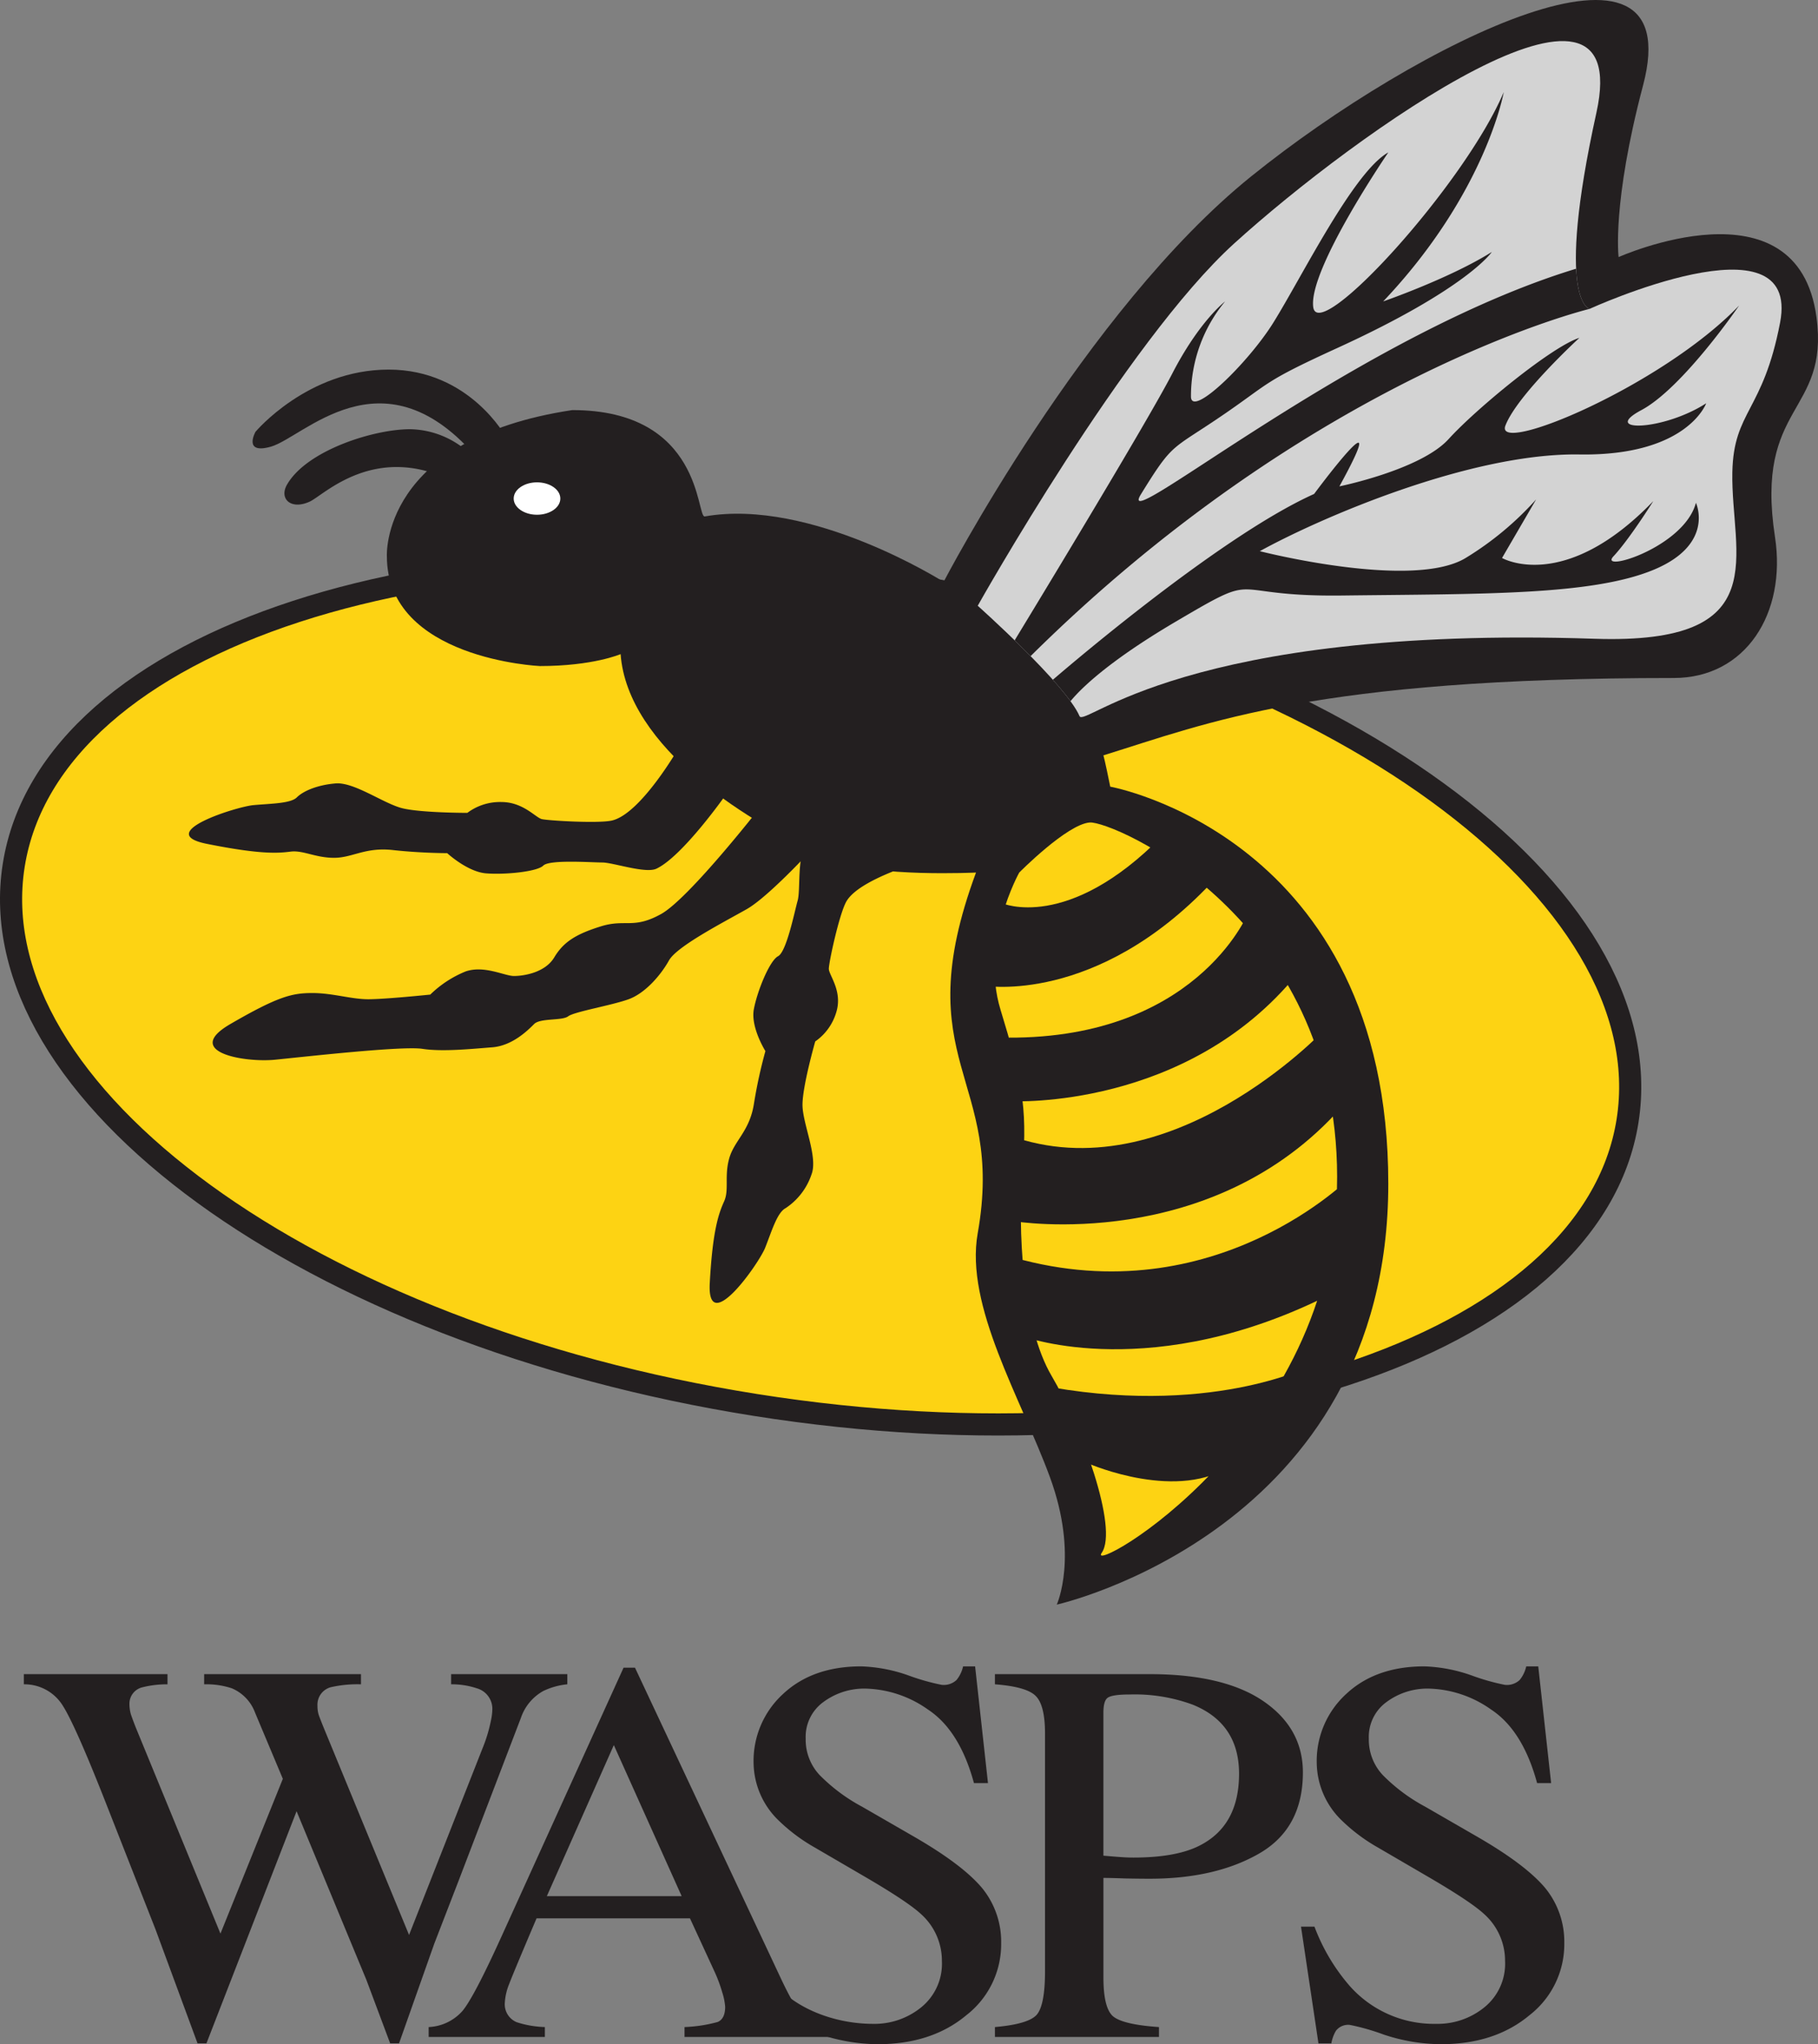 <svg id="Layer_5" data-name="Layer 5" xmlns="http://www.w3.org/2000/svg" xmlns:xlink="http://www.w3.org/1999/xlink" width="324.416" height="364.68" viewBox="0 0 324.416 364.68"><rect x="0" y="0" width="324.416" height="364.68" fill="#808080" stroke="none"/><defs><style>.cls-1,.cls-3{fill:none;}.cls-2{fill:#fdd313;}.cls-3{stroke:#231f20;stroke-miterlimit:16.052;stroke-width:3.95px;}.cls-4,.cls-7{fill:#231f20;}.cls-5{fill:#d3d3d3;}.cls-6{clip-path:url(#clip-path);}.cls-7{fill-rule:evenodd;}.cls-8{clip-path:url(#clip-path-2);}.cls-9{fill:#fff;}</style><clipPath id="clip-path" transform="translate(-99.501 -53.243)"><path class="cls-1" d="M273.972,161.309s26.463-47.132,45.77-64.638c21.711-19.689,71.662-55.221,64.637-23.34-7.472,33.909-1.216,35.011-1.216,35.011s37.751-17.253,33.992,2.436c-3.042,15.932-8.294,15.735-8.522,26.688-.305,14.714,7.946,30.812-24.559,29.732-73.264-2.435-91.022,15.931-91.934,13.801-2.428-5.663-18.168-19.689-18.168-19.689"/></clipPath><clipPath id="clip-path-2" transform="translate(-99.501 -53.243)"><path class="cls-1" d="M281.381,208.903s-7,12.478-3.346,24.452c3.651,11.975,4.868,17.148,3.956,28.212-.913,11.06-.106,28.21,5.173,37.141,5.279,8.932,11.975,27.193,8.932,31.559-3.045,4.365,42.01-20.696,42.01-67.072,0-46.378-40.08-63.527-44.14-63.223-4.062.304-12.585,8.931-12.585,8.931"/></clipPath></defs><g id="layer1"><g id="g373"><g id="g375"><g id="g381"><g id="g383"><path id="path391" class="cls-2" d="M101.953,207.599c6.426-40.579,76.101-63.264,155.624-50.667s138.78,55.703,132.352,96.284c-6.425,40.581-76.099,63.263-155.623,50.667C154.782,291.286,95.527,248.18,101.953,207.599" transform="translate(-99.501 -53.243)"/><path id="path393" class="cls-3" d="M101.953,207.599c6.426-40.579,76.101-63.264,155.624-50.667s138.78,55.703,132.352,96.284c-6.425,40.581-76.099,63.263-155.623,50.667C154.782,291.286,95.527,248.18,101.953,207.599Z" transform="translate(-99.501 -53.243)"/><path id="path395" class="cls-4" d="M267.886,157.048s25.166-48.402,54.898-72.352c29.734-23.95,78.307-47.944,69.919-16.235-5.584,21.104-4.367,30.644-4.367,30.644s31.989-14.346,35.314,10.758c2.294,17.302-11.06,15.322-7.409,39.166,2.091,13.642-5.238,25.167-18.062,25.167-64.029,0-83.11,8.018-101.778,13.8,0,0,.301,1.019,1.216,5.584,0,0,49.62,8.932,49.62,70.831s-59.16,75.09-59.16,75.09,3.956-8.627-1.219-22.732c-5.173-14.105-15.205-30.531-12.887-43.532,4.974-27.907-12.888-30.342-.305-64.335,0,0-17.96.866-25.167-2.13-15.627-6.497-37.035-20.298-38.253-36.838,0,0-4.869,2.13-14.409,2.13,0,0-27.298-1.216-27.298-19.582,0,0-1.218-20.907,33.08-26.081,23.341,0,22.117,19.244,23.645,18.975,18.976-3.348,42.621,11.671,42.621,11.671" transform="translate(-99.501 -53.243)"/><path id="path397" class="cls-5" d="M273.972,161.309s26.463-47.132,45.77-64.638c21.711-19.689,71.662-55.221,64.637-23.34-7.472,33.909-1.216,35.011-1.216,35.011s37.751-17.253,33.992,2.436c-3.042,15.932-8.294,15.735-8.522,26.688-.305,14.714,7.946,30.812-24.559,29.732-73.264-2.435-91.022,15.931-91.934,13.801-2.428-5.663-18.168-19.689-18.168-19.689" transform="translate(-99.501 -53.243)"/><g id="g399"><g class="cls-6"><g id="g401"><path id="path407" class="cls-7" d="M279.835,168.672s23.975-39.331,28.843-48.766c4.87-9.434,9.436-12.888,9.436-12.888a26.504,26.504,0,0,0-6.088,16.951c0,3.956,10.247-6.006,14.715-13.192,5.173-8.323,14.302-26.888,20.496-30.341,0,0-14.306,20.906-13.391,27.602.912,6.695,26.992-21.819,33.992-38.36,0,0-3.149,17.956-21.515,37.34,0,0,11.934-4.134,19.386-8.825,0,0-4.293,6.496-27.602,17.149-13.127,6-11.808,6.044-19.992,11.671-9.738,6.695-9.131,4.869-15.02,14.409-5.157,8.36,39.657-29.427,79.537-40.793l.631,7.692s-49.326,11.745-100.27,62.383" transform="translate(-99.501 -53.243)"/><path id="path409" class="cls-7" d="M286.827,174.989s29.565-25.729,47.172-33.625c0,0,14.558-19.637,4.512-1.354,0,0,14.509-2.955,19.485-8.433,4.974-5.477,18.471-16.54,23.339-18.061,0,0-11.06,10.149-13.19,15.627-2.132,5.479,27.906-6.999,41.706-21.409,0,0-10.043,14.714-17.452,18.67-7.41,3.956,3.849,3.758,11.565-1.217,0,0-3.349,9.435-22.629,9.13-19.276-.304-45.967,11.168-57.027,17.254,0,0,27.23,6.97,36.731,1.217A55.921,55.921,0,0,0,373.62,142.334l-6.086,10.453s11.064,6.391,26.994-10.149c0,0-4.26,6.801-7.105,9.844s12.584-1.522,14.713-9.54c0,0,3.454,7.41-7.608,11.974s-30.645,4.261-55.509,4.565c-21.532.264-13.777-4.727-29.73,4.671C292.81,173.86,289.762,179.392,289.762,179.392" transform="translate(-99.501 -53.243)"/></g></g></g><g id="g411"><path id="path413" class="cls-4" d="M281.381,208.903s-7,12.478-3.346,24.452c3.651,11.975,4.868,17.148,3.956,28.212-.913,11.06-.106,28.21,5.173,37.141,5.279,8.932,11.975,27.193,8.932,31.559-3.045,4.365,42.01-20.696,42.01-67.072,0-46.378-40.08-63.527-44.14-63.223-4.062.304-12.585,8.931-12.585,8.931" transform="translate(-99.501 -53.243)"/><g id="g415"><g class="cls-8"><g id="g417"><path id="path423" class="cls-2" d="M278.338,214.381s11.672,5.174,28.515-11.974-14.105-6.087-14.105-6.087l-13.192,7.608" transform="translate(-99.501 -53.243)"/><path id="path425" class="cls-2" d="M275.19,229.096s19.888,3.454,40.49-18.366l6.497,5.477s-9.434,23.037-44.445,22.124" transform="translate(-99.501 -53.243)"/><path id="path427" class="cls-2" d="M280.165,249.698s31.15,1.522,50.837-22.733l4.671,10.149s-27.6,29.124-56.116,18.67" transform="translate(-99.501 -53.243)"/><path id="path429" class="cls-2" d="M280.468,271.108s35.318,5.888,58.551-20.497l1.523,12.584s-24.15,24.557-60.074,14.409" transform="translate(-99.501 -53.243)"/><path id="path431" class="cls-2" d="M282.296,291.709s23.035,8.521,54.898-7.714l-3.758,12.887s-18.367,9.436-49.01,3.348" transform="translate(-99.501 -53.243)"/><path id="path433" class="cls-2" d="M293.903,314.399s16.129,7,25.67,0l-11.261,11.367-13.192,6.8" transform="translate(-99.501 -53.243)"/></g></g></g><path id="path435" class="cls-9" d="M191.167,142.182c0-1.597,1.863-2.892,4.161-2.892,2.3,0,4.162,1.294,4.162,2.892s-1.862,2.89-4.162,2.89c-2.298,0-4.161-1.294-4.161-2.89" transform="translate(-99.501 -53.243)"/><path id="path437" class="cls-4" d="M189.808,131.24S183.32,119.178,168.854,119.178,145.089,130.28,145.089,130.28s-2.283,4.085,2.764,2.643c5.822-1.663,19.68-17.276,36.188,1.322" transform="translate(-99.501 -53.243)"/><path id="path439" class="cls-4" d="M183.367,134.185a15.987,15.987,0,0,0-10.694-4.372c-6.489,0-18.462,3.776-21.962,9.9-1.442,2.523.72,4.566,4.085,3.004,2.544-1.181,11.582-10.574,25.567-3.605" transform="translate(-99.501 -53.243)"/><path id="path441" class="cls-4" d="M220.788,186.364s-6.916,12.17-12.17,13.276c-2.498.526-11.341,0-12.447-.276s-3.321-3.042-7.192-3.042a9.719,9.719,0,0,0-6.084,1.935s-8.299,0-11.617-.829-8.575-4.701-11.893-4.424-5.806,1.383-6.912,2.489-4.705,1.105-7.745,1.383-17.973,4.976-8.295,6.912,12.723,1.658,14.934,1.382c2.213-.277,4.424,1.105,7.742,1.105s5.535-1.935,10.512-1.383,9.681.553,9.681.553,3.594,3.322,6.912,3.6c3.318.275,9.128-.277,10.235-1.383s8.575-.554,10.511-.554,7.723,2.027,9.677,1.106c4.705-2.216,12.446-13.276,12.446-13.276" transform="translate(-99.501 -53.243)"/><path id="path443" class="cls-4" d="M235.19,197.211s-12.727,16.312-17.704,19.082-6.355.833-10.784,2.216-6.639,2.764-8.298,5.53-5.529,3.318-7.189,3.318-5.257-1.935-8.575-.83a19.48,19.48,0,0,0-6.359,4.148s-8.022.83-11.064.83-6.364-1.107-9.958-1.107-6.082.557-14.658,5.534c-8.576,4.976,2.492,6.913,8.023,6.359s22.676-2.489,26.271-1.936,8.847,0,12.445-.275c3.598-.278,6.364-3.041,7.47-4.149,1.105-1.105,4.977-.552,6.082-1.382s7.746-1.939,10.787-3.045,5.811-4.424,7.193-6.913,9.405-6.639,13.829-9.128,13.825-12.999,13.825-12.999" transform="translate(-99.501 -53.243)"/><path id="path445" class="cls-4" d="M268.449,205.629s-15.281,3.713-17.938,8.473c-1.264,2.264-3.11,10.845-3.108,11.969s2.434,3.902,1.372,7.604a9.663,9.663,0,0,1-3.797,5.356s-2.275,7.936-2.274,11.309c.003,3.369,2.819,9.32,1.605,12.427a11.647,11.647,0,0,1-4.633,6.017c-1.52.795-2.506,4.237-3.644,7.079s-10.402,15.999-9.877,6.286c.525-9.717,1.664-12.564,2.575-14.615.911-2.049-.003-4.492.906-7.666s3.646-4.831,4.403-9.724a86.865,86.865,0,0,1,2.046-9.39s-2.668-4.228-2.062-7.469c.605-3.239,2.807-8.664,4.326-9.458s2.96-8.069,3.491-9.92-.111-7.869,1.437-9.518c3.728-3.971,18.014-8.737,18.014-8.737" transform="translate(-99.501 -53.243)"/><path id="path477" class="cls-4" d="M129.392,351.904v1.814a17.966,17.966,0,0,0-4.444.525,3.003,3.003,0,0,0-2.349,2.962,6.798,6.798,0,0,0,.256,1.864q.306.907.869,2.341L138.84,398.193l11.133-27.611L145.02,358.784a7.555,7.555,0,0,0-4.137-4.348,14.456,14.456,0,0,0-4.954-.718v-1.814h27.987v1.814a21.379,21.379,0,0,0-5.413.525,3.233,3.233,0,0,0-2.35,3.345,5.21,5.21,0,0,0,.204,1.529q.204.622,1.022,2.627l15.117,36.69L185.57,365.231a27.355,27.355,0,0,0,1.532-5.016,10.72,10.72,0,0,0,.256-2.007,3.8,3.8,0,0,0-2.758-3.773,14.117,14.117,0,0,0-4.597-.718v-1.814h20.735v1.814a12.777,12.777,0,0,0-4.29,1.196,8.654,8.654,0,0,0-3.985,4.776l-11.133,29.092L176.99,400.007l-6.282,17.771h-1.583l-4.239-11.319-12.461-30.097-16.087,41.416h-1.584l-7.507-20.35-8.989-22.881q-5.569-14.141-7.763-17.342a8.042,8.042,0,0,0-6.741-3.488v-1.814" transform="translate(-99.501 -53.243)"/><path id="path479" class="cls-4" d="M238.036,407.462c4.152,4.554,11.074,6.831,17.237,6.831a13.214,13.214,0,0,0,8.631-2.962,10.013,10.013,0,0,0,3.677-8.264,11.167,11.167,0,0,0-3.677-8.311q-2.4-2.245-10.111-6.735l-8.937-5.21a31.502,31.502,0,0,1-6.436-4.824,14.476,14.476,0,0,1-4.443-10.223,16.165,16.165,0,0,1,5.261-12.325q5.258-4.919,13.941-4.921a27.84,27.84,0,0,1,8.58,1.671,39.292,39.292,0,0,0,5.772,1.624,3.333,3.333,0,0,0,2.655-.859,5.796,5.796,0,0,0,1.174-2.436h2.146l2.297,20.828h-2.502q-2.554-9.41-8.222-13.137a20.065,20.065,0,0,0-11.133-3.725,12.25,12.25,0,0,0-7.507,2.389,7.67,7.67,0,0,0-3.166,6.543,9.214,9.214,0,0,0,2.451,6.452,31.282,31.282,0,0,0,7.61,5.683l9.193,5.303q8.629,4.97,12.154,9.124a15.13,15.13,0,0,1,3.473,9.937,16.032,16.032,0,0,1-6.231,12.85q-6.18,5.16-15.83,5.159a32.984,32.984,0,0,1-10.164-1.719,40.126,40.126,0,0,0-6.026-1.721c-1.226,0-4.25-9.634-1.865-7.021" transform="translate(-99.501 -53.243)"/><path id="path481" class="cls-4" d="M334.062,396.952a34.766,34.766,0,0,0,6.229,10.51,20.093,20.093,0,0,0,15.475,6.831,13.215,13.215,0,0,0,8.631-2.962,10.01,10.01,0,0,0,3.678-8.264,11.164,11.164,0,0,0-3.678-8.311q-2.399-2.245-10.112-6.735l-8.937-5.21a31.435,31.435,0,0,1-6.434-4.824,14.468,14.468,0,0,1-4.445-10.223,16.163,16.163,0,0,1,5.261-12.325q5.261-4.919,13.941-4.921a27.829,27.829,0,0,1,8.579,1.671,39.332,39.332,0,0,0,5.772,1.624,3.326,3.326,0,0,0,2.654-.859,5.813,5.813,0,0,0,1.176-2.436h2.144l2.299,20.828h-2.502q-2.554-9.41-8.223-13.137a20.063,20.063,0,0,0-11.132-3.725,12.248,12.248,0,0,0-7.508,2.389,7.67,7.67,0,0,0-3.166,6.543,9.22,9.22,0,0,0,2.45,6.452,31.288,31.288,0,0,0,7.612,5.683l9.191,5.303q8.63,4.97,12.155,9.124a15.129,15.129,0,0,1,3.473,9.937,16.032,16.032,0,0,1-6.231,12.85q-6.181,5.16-15.833,5.159a32.963,32.963,0,0,1-10.161-1.719,40.235,40.235,0,0,0-6.026-1.721,2.732,2.732,0,0,0-2.503,1.052,6.616,6.616,0,0,0-.817,2.243h-2.299l-3.114-20.826" transform="translate(-99.501 -53.243)"/><path id="path483" class="cls-7" d="M175.994,416.634v-1.768a8.568,8.568,0,0,0,6.026-2.867q2.042-2.436,6.946-13.233l21.807-48.009h2.042l26.046,55.462q2.605,5.543,4.137,6.88a10.662,10.662,0,0,0,5.26,1.767v1.768H221.651v-1.768a25.975,25.975,0,0,0,5.924-.908q1.327-.572,1.329-2.721a11.234,11.234,0,0,0-.511-2.534,26.553,26.553,0,0,0-1.43-3.823l-4.34-9.41H195.248q-4.086,9.603-4.903,11.751a10.468,10.468,0,0,0-.765,3.345,3.454,3.454,0,0,0,2.145,3.44,18.061,18.061,0,0,0,5.005.859v1.768Zm45.146-25.128-12.104-26.943-11.95,26.943" transform="translate(-99.501 -53.243)"/><path id="path485" class="cls-7" d="M277.046,414.866q5.974-.524,7.455-2.197,1.481-1.719,1.481-7.788v-42.372q0-5.112-1.686-6.737-1.632-1.624-7.25-2.054v-1.814h27.578q13.277,0,20.326,4.824,7.048,4.827,7.048,12.709,0,9.984-7.814,14.474-7.813,4.494-19.558,4.491-1.685,0-4.341-.048-2.605-.095-3.881-.097v17.771q0,5.543,1.786,6.975,1.841,1.434,8.121,1.864v1.768h-29.263ZM312.335,357.35A29.941,29.941,0,0,0,301.1,355.534q-3.218,0-3.985.621c-.478.383-.714,1.259-.714,2.629v25.507q2.806.241,3.676.288c.578.034,1.139.049,1.687.049q7.199,0,11.335-1.911,7.509-3.488,7.508-13.042,0-8.979-8.273-12.325" transform="translate(-99.501 -53.243)"/></g></g></g></g></g></g></svg>